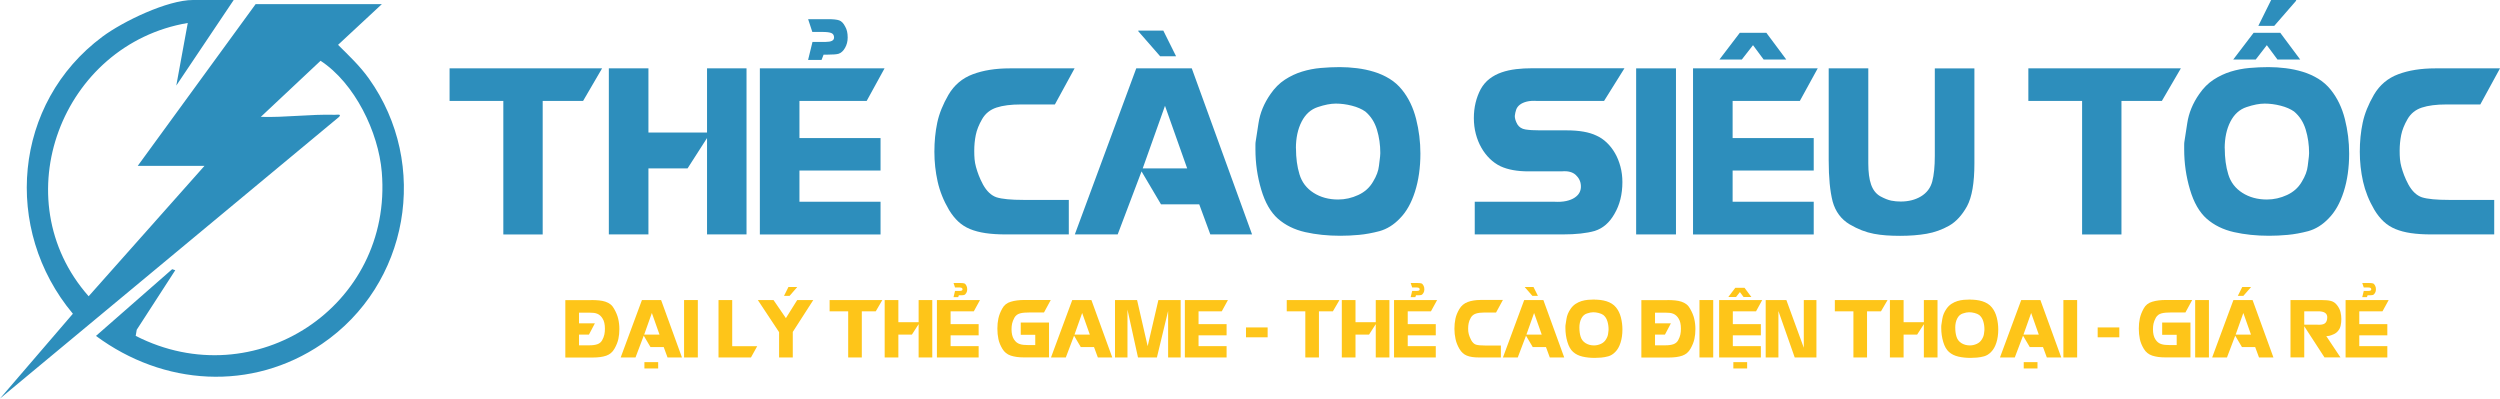 <?xml version="1.0" encoding="UTF-8"?>
<svg id="Layer_2" data-name="Layer 2" xmlns="http://www.w3.org/2000/svg" viewBox="0 0 757.71 120.79">
  <defs>
    <style>
      .cls-1 {
        fill: #2d8ebc;
      }

      .cls-2 {
        fill: #fec519;
      }
    </style>
  </defs>
  <g id="Layer_2-2" data-name="Layer 2">
    <g>
      <path class="cls-1" d="M136.26,20.72h46.22l-5.76,9.88h-12.24v40.46h-11.93V30.6h-16.29v-9.88h0Z"/>
      <path class="cls-1" d="M184.53,20.72h12v19.44h17.76v-19.44h11.97v50.33h-11.97v-29.21l-5.9,9.19h-11.86v20.02h-12V20.72h0Z"/>
      <path class="cls-1" d="M230.31,20.72h37.78l-5.42,9.88h-20.37v11.25h24.58v9.84h-24.58v9.46h24.58v9.91h-36.58V20.72h.01ZM246.28,12.7h4.01c.78,0,1.39-.1,1.83-.31.45-.21.67-.55.67-1.03,0-.64-.26-1.08-.77-1.32-.51-.24-1.45-.36-2.8-.36h-3.02l-1.27-3.87h6.1c1.51,0,2.61.12,3.31.36s1.31.87,1.83,1.9c.5.85.75,1.94.75,3.29,0,1.17-.27,2.22-.8,3.15-.54.94-1.18,1.53-1.94,1.78-.59.18-1.69.27-3.29.27h-1.27l-.62,1.61h-4.08l1.34-5.49.02.02Z"/>
      <path class="cls-1" d="M325.69,20.72l-5.97,10.94h-10.32c-2.99,0-5.45.31-7.37.94s-3.37,1.79-4.35,3.48-1.63,3.31-1.94,4.85c-.31,1.54-.46,3.14-.46,4.78,0,.94.03,1.79.1,2.55.07.77.21,1.55.43,2.35s.49,1.63.82,2.5c.33.87.77,1.82,1.32,2.85,1.12,2.01,2.48,3.29,4.08,3.84,1.69.53,4.42.79,8.2.79h13.71v10.46h-19.1c-2.31,0-4.35-.13-6.12-.39s-3.34-.67-4.7-1.23c-1.36-.56-2.55-1.32-3.58-2.28s-1.97-2.14-2.81-3.53c-1.65-2.81-2.8-5.68-3.45-8.61-.65-2.93-.98-5.93-.98-9.02s.29-6.07.87-8.81,1.72-5.56,3.41-8.47c1.74-2.95,4.19-5.02,7.37-6.21,3.18-1.19,6.9-1.78,11.18-1.78h19.66Z"/>
      <path class="cls-1" d="M361.21,20.72l18.27,50.33h-12.65l-3.36-9.12h-11.59l-5.9-9.98-7.23,19.1h-12.99l18.62-50.33h16.83ZM345,9.27h7.58l3.87,7.78h-4.83l-6.62-7.58v-.21h0ZM346.33,51.03h13.48l-6.72-18.96-6.75,18.96h-.01Z"/>
      <path class="cls-1" d="M406.06,20.34c1.69,0,3.43.11,5.21.33s3.51.58,5.19,1.1c1.68.51,3.25,1.22,4.7,2.11,1.45.89,2.71,2.01,3.79,3.36,1.97,2.45,3.38,5.39,4.25,8.83s1.3,6.93,1.3,10.47c0,4.28-.55,8.13-1.65,11.57-1.1,3.44-2.63,6.14-4.59,8.11-1.83,1.92-3.89,3.2-6.17,3.84-2.17.57-4.24.95-6.21,1.13s-3.85.27-5.66.27c-3.84,0-7.39-.37-10.65-1.11s-6.01-2.1-8.25-4.06c-2.22-1.97-3.91-4.91-5.07-8.85-1.17-3.93-1.75-7.99-1.75-12.17v-1.35c0-.4.02-.74.07-1.01l.86-5.56c.46-3.09,1.67-6.03,3.64-8.85,1.26-1.83,2.71-3.28,4.35-4.35,1.65-1.07,3.38-1.89,5.21-2.45,1.83-.56,3.71-.93,5.66-1.1,1.94-.17,3.86-.26,5.76-.26h0ZM392.79,44.93c0,2.95.35,5.58,1.06,7.89.71,2.38,2.13,4.25,4.25,5.61,2.12,1.36,4.62,2.04,7.47,2.04,2.1,0,4.14-.46,6.1-1.37,1.97-.91,3.46-2.26,4.49-4.05,1.03-1.69,1.62-3.28,1.78-4.77.18-1.46.3-2.39.34-2.79s.07-.76.07-1.08c0-2.51-.34-4.9-1.03-7.15s-1.86-4.07-3.53-5.47c-1.08-.75-2.43-1.34-4.08-1.76s-3.26-.63-4.83-.63-3.38.35-5.49,1.06c-2.1.69-3.73,2.16-4.89,4.41-1.15,2.25-1.73,4.94-1.73,8.08l.02-.02Z"/>
      <path class="cls-1" d="M492.33,20.72l-6.17,9.88h-20.16c-1.3-.09-2.39-.03-3.26.19-.87.22-1.57.54-2.11.96s-.91.93-1.11,1.51-.34,1.22-.41,1.9c0,.75.26,1.6.79,2.54.53.85,1.34,1.36,2.43,1.54,1.1.18,2.58.27,4.46.27h8.06c3.79,0,6.79.53,8.98,1.58,1.14.5,2.19,1.21,3.15,2.13.96.91,1.79,1.98,2.49,3.19s1.25,2.57,1.65,4.06c.4,1.5.6,3.07.6,4.71,0,3.7-.8,6.92-2.4,9.63-1.49,2.65-3.47,4.38-5.97,5.18-2.47.71-5.7,1.06-9.7,1.06h-26.68v-9.91h23.97c1.44.09,2.69.02,3.74-.21s1.92-.58,2.61-1.05,1.18-1.01,1.47-1.61c.3-.61.42-1.26.38-1.97-.05-1.26-.56-2.34-1.54-3.26-.98-.91-2.41-1.28-4.29-1.1h-10.05c-3.41,0-6.23-.51-8.47-1.54-1.19-.57-2.28-1.34-3.26-2.3s-1.83-2.07-2.55-3.33-1.28-2.65-1.68-4.17c-.4-1.52-.6-3.12-.6-4.82,0-3.22.7-6.15,2.09-8.78.71-1.26,1.6-2.3,2.67-3.12s2.29-1.47,3.65-1.94c1.36-.47,2.82-.79,4.39-.98s3.19-.27,4.89-.27h27.94v.03Z"/>
      <path class="cls-1" d="M507.96,20.72v50.33h-12.07V20.72h12.07Z"/>
      <path class="cls-1" d="M513.14,20.72h37.78l-5.42,9.88h-20.37v11.25h24.58v9.84h-24.58v9.46h24.58v9.91h-36.58V20.72h0ZM527.3,9.95h8.06l6.03,8.09h-6.86l-3.22-4.35-3.39,4.35h-6.79l6.17-8.09h0Z"/>
      <path class="cls-1" d="M554.25,20.72h12v28.77c0,2.67.28,4.82.84,6.43s1.48,2.8,2.76,3.55c1.3.71,2.42,1.15,3.36,1.34s1.9.27,2.88.27c2.33,0,4.37-.51,6.1-1.54,1.78-1.07,2.93-2.59,3.45-4.56.51-1.97.77-4.54.77-7.71v-26.54h12v28.84c0,5.85-.74,10.16-2.23,12.93-1.51,2.72-3.31,4.69-5.42,5.9-2.15,1.21-4.43,2.03-6.84,2.45-2.41.42-5.09.63-8.04.63-1.51,0-2.9-.05-4.18-.14-1.28-.09-2.53-.25-3.75-.48s-2.44-.58-3.65-1.05-2.46-1.08-3.74-1.83c-2.56-1.55-4.26-3.85-5.11-6.89-.8-3.09-1.2-7.25-1.2-12.48v-27.88h0Z"/>
      <path class="cls-1" d="M614.76,20.72h46.22l-5.76,9.88h-12.24v40.46h-11.93V30.6h-16.29v-9.88Z"/>
      <path class="cls-1" d="M687.55,20.34c1.69,0,3.43.11,5.21.33s3.51.58,5.19,1.1c1.68.51,3.25,1.22,4.7,2.11,1.45.89,2.71,2.01,3.79,3.36,1.96,2.45,3.38,5.39,4.25,8.83s1.3,6.93,1.3,10.47c0,4.28-.55,8.13-1.65,11.57-1.1,3.44-2.63,6.14-4.59,8.11-1.83,1.92-3.89,3.2-6.17,3.84-2.17.57-4.24.95-6.21,1.13s-3.85.27-5.66.27c-3.84,0-7.39-.37-10.65-1.11s-6.01-2.1-8.25-4.06c-2.22-1.97-3.91-4.91-5.07-8.85-1.17-3.93-1.75-7.99-1.75-12.17v-1.35c0-.4.02-.74.07-1.01l.86-5.56c.46-3.09,1.67-6.03,3.63-8.85,1.26-1.83,2.71-3.28,4.35-4.35,1.65-1.07,3.38-1.89,5.21-2.45,1.83-.56,3.71-.93,5.66-1.1,1.94-.17,3.86-.26,5.76-.26h.02ZM674.29,44.93c0,2.95.35,5.58,1.06,7.89.71,2.38,2.13,4.25,4.25,5.61,2.12,1.36,4.62,2.04,7.47,2.04,2.1,0,4.14-.46,6.1-1.37s3.46-2.26,4.49-4.05c1.03-1.69,1.62-3.28,1.78-4.77.18-1.46.3-2.39.34-2.79s.07-.76.07-1.08c0-2.51-.34-4.9-1.03-7.15s-1.86-4.07-3.53-5.47c-1.07-.75-2.43-1.34-4.08-1.76s-3.26-.63-4.83-.63-3.38.35-5.49,1.06c-2.1.69-3.73,2.16-4.89,4.41-1.15,2.25-1.73,4.94-1.73,8.08l.02-.02ZM683.03,9.95h8.09l6.03,8.09h-6.89l-3.22-4.35-3.36,4.35h-6.82l6.17-8.09h0ZM695.92.22l-6.62,7.61h-4.83L688.34.01h7.58v.21Z"/>
      <path class="cls-1" d="M757.71,20.72l-5.97,10.94h-10.32c-2.99,0-5.45.31-7.37.94-1.92.63-3.37,1.79-4.35,3.48s-1.63,3.31-1.94,4.85c-.31,1.54-.46,3.14-.46,4.78,0,.94.03,1.79.1,2.55.07.77.21,1.55.43,2.35s.49,1.63.82,2.5.77,1.82,1.32,2.85c1.12,2.01,2.48,3.29,4.08,3.84,1.69.53,4.42.79,8.2.79h13.71v10.46h-19.1c-2.31,0-4.35-.13-6.12-.39s-3.34-.67-4.7-1.23c-1.36-.56-2.55-1.32-3.58-2.28s-1.97-2.14-2.81-3.53c-1.65-2.81-2.79-5.68-3.45-8.61-.65-2.93-.98-5.93-.98-9.02s.29-6.07.88-8.81c.58-2.74,1.72-5.56,3.41-8.47,1.74-2.95,4.19-5.02,7.37-6.21,3.18-1.19,6.9-1.78,11.18-1.78h19.65,0Z"/>
    </g>
    <g>
      <path class="cls-2" d="M179.23,90.94c.85,0,1.64.04,2.35.11s1.35.2,1.92.39c.57.19,1.07.45,1.51.79s.8.78,1.09,1.32c.62,1.07,1.04,2.09,1.27,3.08.23.99.35,2.02.35,3.11s-.1,2.04-.3,2.98c-.2.93-.59,1.92-1.18,2.95-.58,1.04-1.4,1.74-2.47,2.12-1.07.38-2.44.57-4.11.57h-8.32v-17.4h7.89v-.02ZM175.49,104.66h3.11c1.02,0,1.84-.11,2.48-.34.63-.23,1.11-.63,1.43-1.21.32-.58.54-1.16.66-1.71.12-.56.17-1.14.17-1.76,0-1.33-.23-2.35-.69-3.06-.22-.37-.46-.68-.72-.91-.26-.24-.55-.42-.87-.56-.32-.14-.68-.23-1.08-.28-.4-.05-.86-.07-1.36-.07h-3.13v3.24h4.81l-1.8,3.41h-3.01v3.26h0Z"/>
      <path class="cls-2" d="M200.37,90.94l6.32,17.4h-4.37l-1.16-3.15h-4.01l-2.04-3.45-2.5,6.6h-4.49l6.44-17.4h5.82,0ZM195.23,101.42h4.66l-2.32-6.56-2.33,6.56h-.01ZM199.48,109.76v1.92h-4.17v-1.92h4.17Z"/>
      <path class="cls-2" d="M211.5,90.94v17.4h-4.17v-17.4h4.17Z"/>
      <path class="cls-2" d="M221.92,90.94v13.98h7.58l-1.9,3.43h-9.83v-17.4h4.15Z"/>
      <path class="cls-2" d="M229.69,90.94h4.75l3.75,5.48,3.43-5.48h4.87l-6.21,9.66v7.74h-4.15v-7.67s-6.44-9.73-6.44-9.73ZM241.58,87.06l-2.28,2.62h-1.68l1.34-2.69h2.62v.07Z"/>
      <path class="cls-2" d="M251.44,90.94h15.98l-1.99,3.41h-4.23v13.99h-4.13v-13.99h-5.63v-3.41Z"/>
      <path class="cls-2" d="M268.13,90.94h4.15v6.72h6.14v-6.72h4.14v17.4h-4.14v-10.1l-2.04,3.18h-4.1v6.92h-4.15v-17.4Z"/>
      <path class="cls-2" d="M283.96,90.94h13.06l-1.87,3.41h-7.04v3.89h8.5v3.4h-8.5v3.27h8.5v3.43h-12.65v-17.4ZM289.48,88.17h1.39c.27,0,.48-.04.63-.11s.23-.19.23-.36c0-.22-.09-.37-.27-.46s-.5-.12-.97-.12h-1.04l-.44-1.34h2.11c.52,0,.9.04,1.14.12s.45.3.63.66c.17.29.26.67.26,1.14,0,.4-.09.77-.28,1.09s-.41.53-.67.62c-.21.06-.58.09-1.14.09h-.44l-.21.56h-1.41l.46-1.9h.02Z"/>
      <path class="cls-2" d="M318.46,90.94l-2.04,3.76h-4.24c-.63,0-1.2.02-1.7.06s-.94.11-1.33.22c-.38.11-.71.27-.98.47-.27.21-.51.48-.71.82-.36.66-.59,1.26-.71,1.8-.11.53-.17,1.11-.17,1.72,0,1.26.24,2.28.71,3.03.25.39.51.7.79.92.28.23.6.41.97.53.36.13.77.21,1.21.25.45.04.95.07,1.52.07h1.99v-3.12h-4.4v-3.71h8.57v10.56h-7.62c-1.54,0-2.86-.18-3.96-.54s-1.95-1.05-2.55-2.05c-.6-1-1.01-2-1.21-2.98-.21-.98-.31-2.04-.31-3.17s.1-2.11.31-3.08.6-1.97,1.17-2.99c.55-1.04,1.42-1.72,2.6-2.06,1.17-.36,2.54-.53,4.1-.53h7.99v.02Z"/>
      <path class="cls-2" d="M330.79,90.94l6.32,17.4h-4.37l-1.16-3.15h-4.01l-2.04-3.45-2.5,6.6h-4.49l6.44-17.4h5.82-.01ZM325.65,101.42h4.66l-2.32-6.56-2.33,6.56h-.01Z"/>
      <path class="cls-2" d="M337.93,90.94h6.7l3.21,13.98,3.25-13.98h6.75v17.4h-3.8v-14.11l-3.4,14.11h-5.73l-3.19-14.5v14.5h-3.78v-17.4h-.01Z"/>
      <path class="cls-2" d="M359.11,90.94h13.06l-1.87,3.41h-7.04v3.89h8.5v3.4h-8.5v3.27h8.5v3.43h-12.65v-17.4Z"/>
      <path class="cls-2" d="M377.64,99.24h6.56v2.99h-6.56v-2.99Z"/>
      <path class="cls-2" d="M389.99,90.94h15.98l-1.99,3.41h-4.23v13.99h-4.13v-13.99h-5.63v-3.41Z"/>
      <path class="cls-2" d="M406.68,90.94h4.15v6.72h6.14v-6.72h4.14v17.4h-4.14v-10.1l-2.04,3.18h-4.1v6.92h-4.15v-17.4Z"/>
      <path class="cls-2" d="M422.51,90.94h13.06l-1.87,3.41h-7.04v3.89h8.5v3.4h-8.5v3.27h8.5v3.43h-12.65v-17.4ZM428.03,88.17h1.39c.27,0,.48-.04.63-.11s.23-.19.23-.36c0-.22-.09-.37-.27-.46s-.5-.12-.97-.12h-1.04l-.44-1.34h2.11c.52,0,.9.04,1.14.12s.45.3.63.66c.17.29.26.67.26,1.14,0,.4-.09.77-.28,1.09s-.41.53-.67.62c-.21.06-.58.09-1.14.09h-.44l-.21.56h-1.41l.46-1.9h.02Z"/>
      <path class="cls-2" d="M455.49,90.94l-2.06,3.78h-3.57c-1.04,0-1.88.11-2.55.33-.66.22-1.17.62-1.51,1.2-.34.58-.56,1.14-.67,1.68s-.16,1.08-.16,1.65c0,.32.01.62.04.88.02.26.07.54.15.81.08.28.17.57.29.87.11.3.27.63.46.98.39.7.86,1.14,1.41,1.33.58.18,1.53.27,2.83.27h4.74v3.62h-6.6c-.8,0-1.5-.04-2.12-.14-.61-.09-1.15-.23-1.62-.43-.47-.19-.88-.46-1.24-.79s-.68-.74-.97-1.22c-.57-.97-.97-1.96-1.19-2.98-.22-1.01-.34-2.05-.34-3.12s.1-2.1.3-3.05.59-1.92,1.18-2.93c.6-1.02,1.45-1.74,2.55-2.15,1.1-.41,2.39-.62,3.86-.62h6.79v.03Z"/>
      <path class="cls-2" d="M467.77,90.94l6.32,17.4h-4.37l-1.16-3.15h-4.01l-2.04-3.45-2.5,6.6h-4.49l6.44-17.4h5.82-.01ZM462.16,86.99h2.62l1.34,2.69h-1.67l-2.29-2.62v-.07h0ZM462.62,101.42h4.66l-2.32-6.56-2.33,6.56h0Z"/>
      <path class="cls-2" d="M483.28,90.81c.58,0,1.19.04,1.8.11.62.08,1.22.2,1.8.38s1.12.42,1.62.73.94.7,1.31,1.16c.68.85,1.17,1.86,1.47,3.05s.45,2.4.45,3.62c0,1.48-.19,2.81-.57,4s-.91,2.12-1.59,2.8c-.63.66-1.34,1.11-2.13,1.33-.75.2-1.47.33-2.15.39-.68.06-1.33.09-1.96.09-1.33,0-2.55-.13-3.68-.39s-2.08-.72-2.85-1.4c-.77-.68-1.35-1.7-1.75-3.06s-.6-2.76-.6-4.21v-.47c0-.14,0-.25.02-.35l.3-1.92c.16-1.07.58-2.09,1.26-3.06.43-.63.94-1.13,1.51-1.51.57-.37,1.17-.65,1.8-.85.63-.19,1.28-.32,1.96-.38.67-.06,1.33-.09,1.99-.09v.03ZM478.69,99.31c0,1.02.12,1.93.37,2.73.25.82.73,1.47,1.47,1.94s1.6.71,2.58.71c.73,0,1.43-.16,2.11-.47.68-.32,1.2-.78,1.55-1.4.36-.58.56-1.13.62-1.65.06-.51.1-.83.12-.97s.02-.26.02-.37c0-.87-.12-1.69-.36-2.47s-.64-1.41-1.22-1.89c-.37-.26-.84-.46-1.41-.61s-1.13-.22-1.67-.22-1.17.12-1.9.37c-.73.24-1.29.74-1.69,1.52s-.6,1.71-.6,2.79h0Z"/>
      <path class="cls-2" d="M505.36,90.94c.85,0,1.64.04,2.35.11.71.07,1.35.2,1.92.39s1.07.45,1.51.79.8.78,1.09,1.32c.62,1.07,1.04,2.09,1.27,3.08.23.99.35,2.02.35,3.11s-.1,2.04-.3,2.98c-.2.93-.59,1.92-1.18,2.95-.58,1.04-1.4,1.74-2.47,2.12-1.07.38-2.44.57-4.11.57h-8.32v-17.4h7.89v-.02ZM501.61,104.66h3.11c1.02,0,1.84-.11,2.48-.34.63-.23,1.11-.63,1.43-1.21s.54-1.16.66-1.71c.12-.56.17-1.14.17-1.76,0-1.33-.23-2.35-.69-3.06-.22-.37-.46-.68-.72-.91-.26-.24-.55-.42-.87-.56s-.68-.23-1.08-.28c-.4-.05-.86-.07-1.36-.07h-3.13v3.24h4.81l-1.8,3.41h-3.01v3.26h0Z"/>
      <path class="cls-2" d="M519.25,90.94v17.4h-4.17v-17.4h4.17Z"/>
      <path class="cls-2" d="M521.04,90.94h13.06l-1.87,3.41h-7.04v3.89h8.5v3.4h-8.5v3.27h8.5v3.43h-12.65v-17.4ZM525.94,87.22h2.79l2.09,2.8h-2.37l-1.11-1.5-1.17,1.5h-2.35l2.13-2.8h-.01ZM529.53,109.76v1.92h-4.18v-1.92h4.18Z"/>
      <path class="cls-2" d="M541.42,90.94l5.28,14.46v-14.46h3.83v17.4h-6.58l-4.94-14.08v14.08h-3.86v-17.4h6.28-.01Z"/>
      <path class="cls-2" d="M556.11,90.94h15.98l-1.99,3.41h-4.23v13.99h-4.13v-13.99h-5.63v-3.41Z"/>
      <path class="cls-2" d="M572.8,90.94h4.15v6.72h6.14v-6.72h4.14v17.4h-4.14v-10.1l-2.04,3.18h-4.1v6.92h-4.15v-17.4h0Z"/>
      <path class="cls-2" d="M597.19,90.81c.58,0,1.19.04,1.8.11.62.08,1.22.2,1.8.38s1.12.42,1.62.73.94.7,1.31,1.16c.68.85,1.17,1.86,1.47,3.05s.45,2.4.45,3.62c0,1.48-.19,2.81-.57,4s-.91,2.12-1.59,2.8c-.63.66-1.34,1.11-2.13,1.33-.75.2-1.47.33-2.15.39-.68.06-1.33.09-1.96.09-1.33,0-2.55-.13-3.68-.39s-2.08-.72-2.85-1.4c-.77-.68-1.35-1.7-1.75-3.06s-.6-2.76-.6-4.21v-.47c0-.14,0-.25.02-.35l.3-1.92c.16-1.07.58-2.09,1.26-3.06.43-.63.94-1.13,1.51-1.51.57-.37,1.17-.65,1.8-.85.63-.19,1.28-.32,1.96-.38.67-.06,1.33-.09,1.99-.09v.03ZM592.61,99.31c0,1.02.12,1.93.37,2.73.25.82.73,1.47,1.47,1.94s1.6.71,2.58.71c.73,0,1.43-.16,2.11-.47.68-.32,1.2-.78,1.55-1.4.36-.58.56-1.13.62-1.65.06-.51.1-.83.12-.97s.02-.26.02-.37c0-.87-.12-1.69-.36-2.47s-.64-1.41-1.22-1.89c-.37-.26-.84-.46-1.41-.61s-1.13-.22-1.67-.22-1.17.12-1.9.37c-.73.24-1.29.74-1.69,1.52s-.6,1.71-.6,2.79h0Z"/>
      <path class="cls-2" d="M618.41,90.94l6.32,17.4h-4.37l-1.16-3.15h-4.01l-2.04-3.45-2.5,6.6h-4.49l6.44-17.4h5.82-.01ZM613.27,101.42h4.66l-2.32-6.56-2.33,6.56h0ZM617.53,109.76v1.92h-4.17v-1.92h4.17Z"/>
      <path class="cls-2" d="M629.55,90.94v17.4h-4.17v-17.4h4.17Z"/>
      <path class="cls-2" d="M635.77,99.24h6.56v2.99h-6.56v-2.99Z"/>
      <path class="cls-2" d="M664.41,90.94l-2.04,3.76h-4.24c-.63,0-1.2.02-1.7.06s-.94.11-1.33.22c-.38.11-.71.27-.98.47-.27.21-.51.48-.71.82-.36.66-.59,1.26-.71,1.8-.11.53-.17,1.11-.17,1.72,0,1.26.24,2.28.71,3.03.25.39.51.7.79.92.28.23.6.41.97.53.36.13.77.21,1.21.25.45.04.95.07,1.52.07h1.99v-3.12h-4.4v-3.71h8.57v10.56h-7.62c-1.54,0-2.86-.18-3.96-.54-1.1-.36-1.95-1.05-2.55-2.05s-1.01-2-1.21-2.98c-.21-.98-.31-2.04-.31-3.17s.1-2.11.31-3.08.6-1.97,1.17-2.99c.55-1.04,1.42-1.72,2.6-2.06,1.17-.36,2.54-.53,4.1-.53h7.99v.02Z"/>
      <path class="cls-2" d="M669.49,90.94v17.4h-4.17v-17.4h4.17Z"/>
      <path class="cls-2" d="M682.72,90.94l6.32,17.4h-4.37l-1.16-3.15h-4.01l-2.04-3.45-2.5,6.6h-4.49l6.44-17.4h5.82-.01ZM677.58,101.42h4.66l-2.32-6.56-2.33,6.56h0ZM682.21,87.06l-2.29,2.62h-1.67l1.34-2.69h2.62v.07h0Z"/>
      <path class="cls-2" d="M694.21,90.94h9.34c.6,0,1.14.02,1.62.06s.91.11,1.29.21.72.26,1.02.46c.3.21.58.48.84.82.53.68.88,1.38,1.05,2.1s.25,1.43.25,2.12-.07,1.33-.2,1.94c-.13.62-.39,1.15-.76,1.6-.36.45-.8.8-1.34,1.04-.54.24-.96.4-1.28.47s-.64.11-.98.11l4.3,6.46h-4.84l-6.14-9.45v9.45h-4.17v-17.4h0ZM698.38,98.41h3.96c1.08.07,1.85-.06,2.29-.4.45-.34.69-.9.72-1.68.05-.68-.18-1.19-.67-1.52-.49-.33-1.24-.48-2.25-.45h-4.05s0,4.05,0,4.05Z"/>
      <path class="cls-2" d="M710.91,90.94h13.06l-1.87,3.41h-7.04v3.89h8.5v3.4h-8.5v3.27h8.5v3.43h-12.65v-17.4ZM716.44,88.17h1.39c.27,0,.48-.04.63-.11s.23-.19.23-.36c0-.22-.09-.37-.27-.46s-.5-.12-.97-.12h-1.04l-.44-1.34h2.11c.52,0,.9.04,1.14.12s.45.3.63.66c.17.29.26.67.26,1.14,0,.4-.09.77-.28,1.09s-.41.53-.67.62c-.21.06-.58.09-1.14.09h-.44l-.21.56h-1.41l.46-1.9h.02Z"/>
    </g>
    <path class="cls-1" d="M70.83,0l-17.4,25.93,3.48-18.97C18.69,13.44.8,60.29,26.87,89.79l35.1-39.51h-20.23S77.47,1.26,77.47,1.26h38.26l-13.27,12.33c3.34,3.32,6.61,6.38,9.36,10.24,18.54,26.05,12.1,62.48-14.23,80.4-21.32,14.51-48.09,12.7-68.5-2.42l23.09-20.22.94.31-11.68,18.05-.31,1.85c36.05,18.44,77.96-8.98,74.59-49.6-1.01-12.21-8.21-27-18.56-33.78l-18.11,17c7.54.22,14.89-.84,22.46-.63.62.02,2.13-.34,1.26.64L0,120.79l22.09-25.7C.71,69.54,3.99,31.24,31.04,11.12,37.29,6.47,50.75,0,58.49,0h12.33Z"/>
  </g>
</svg>